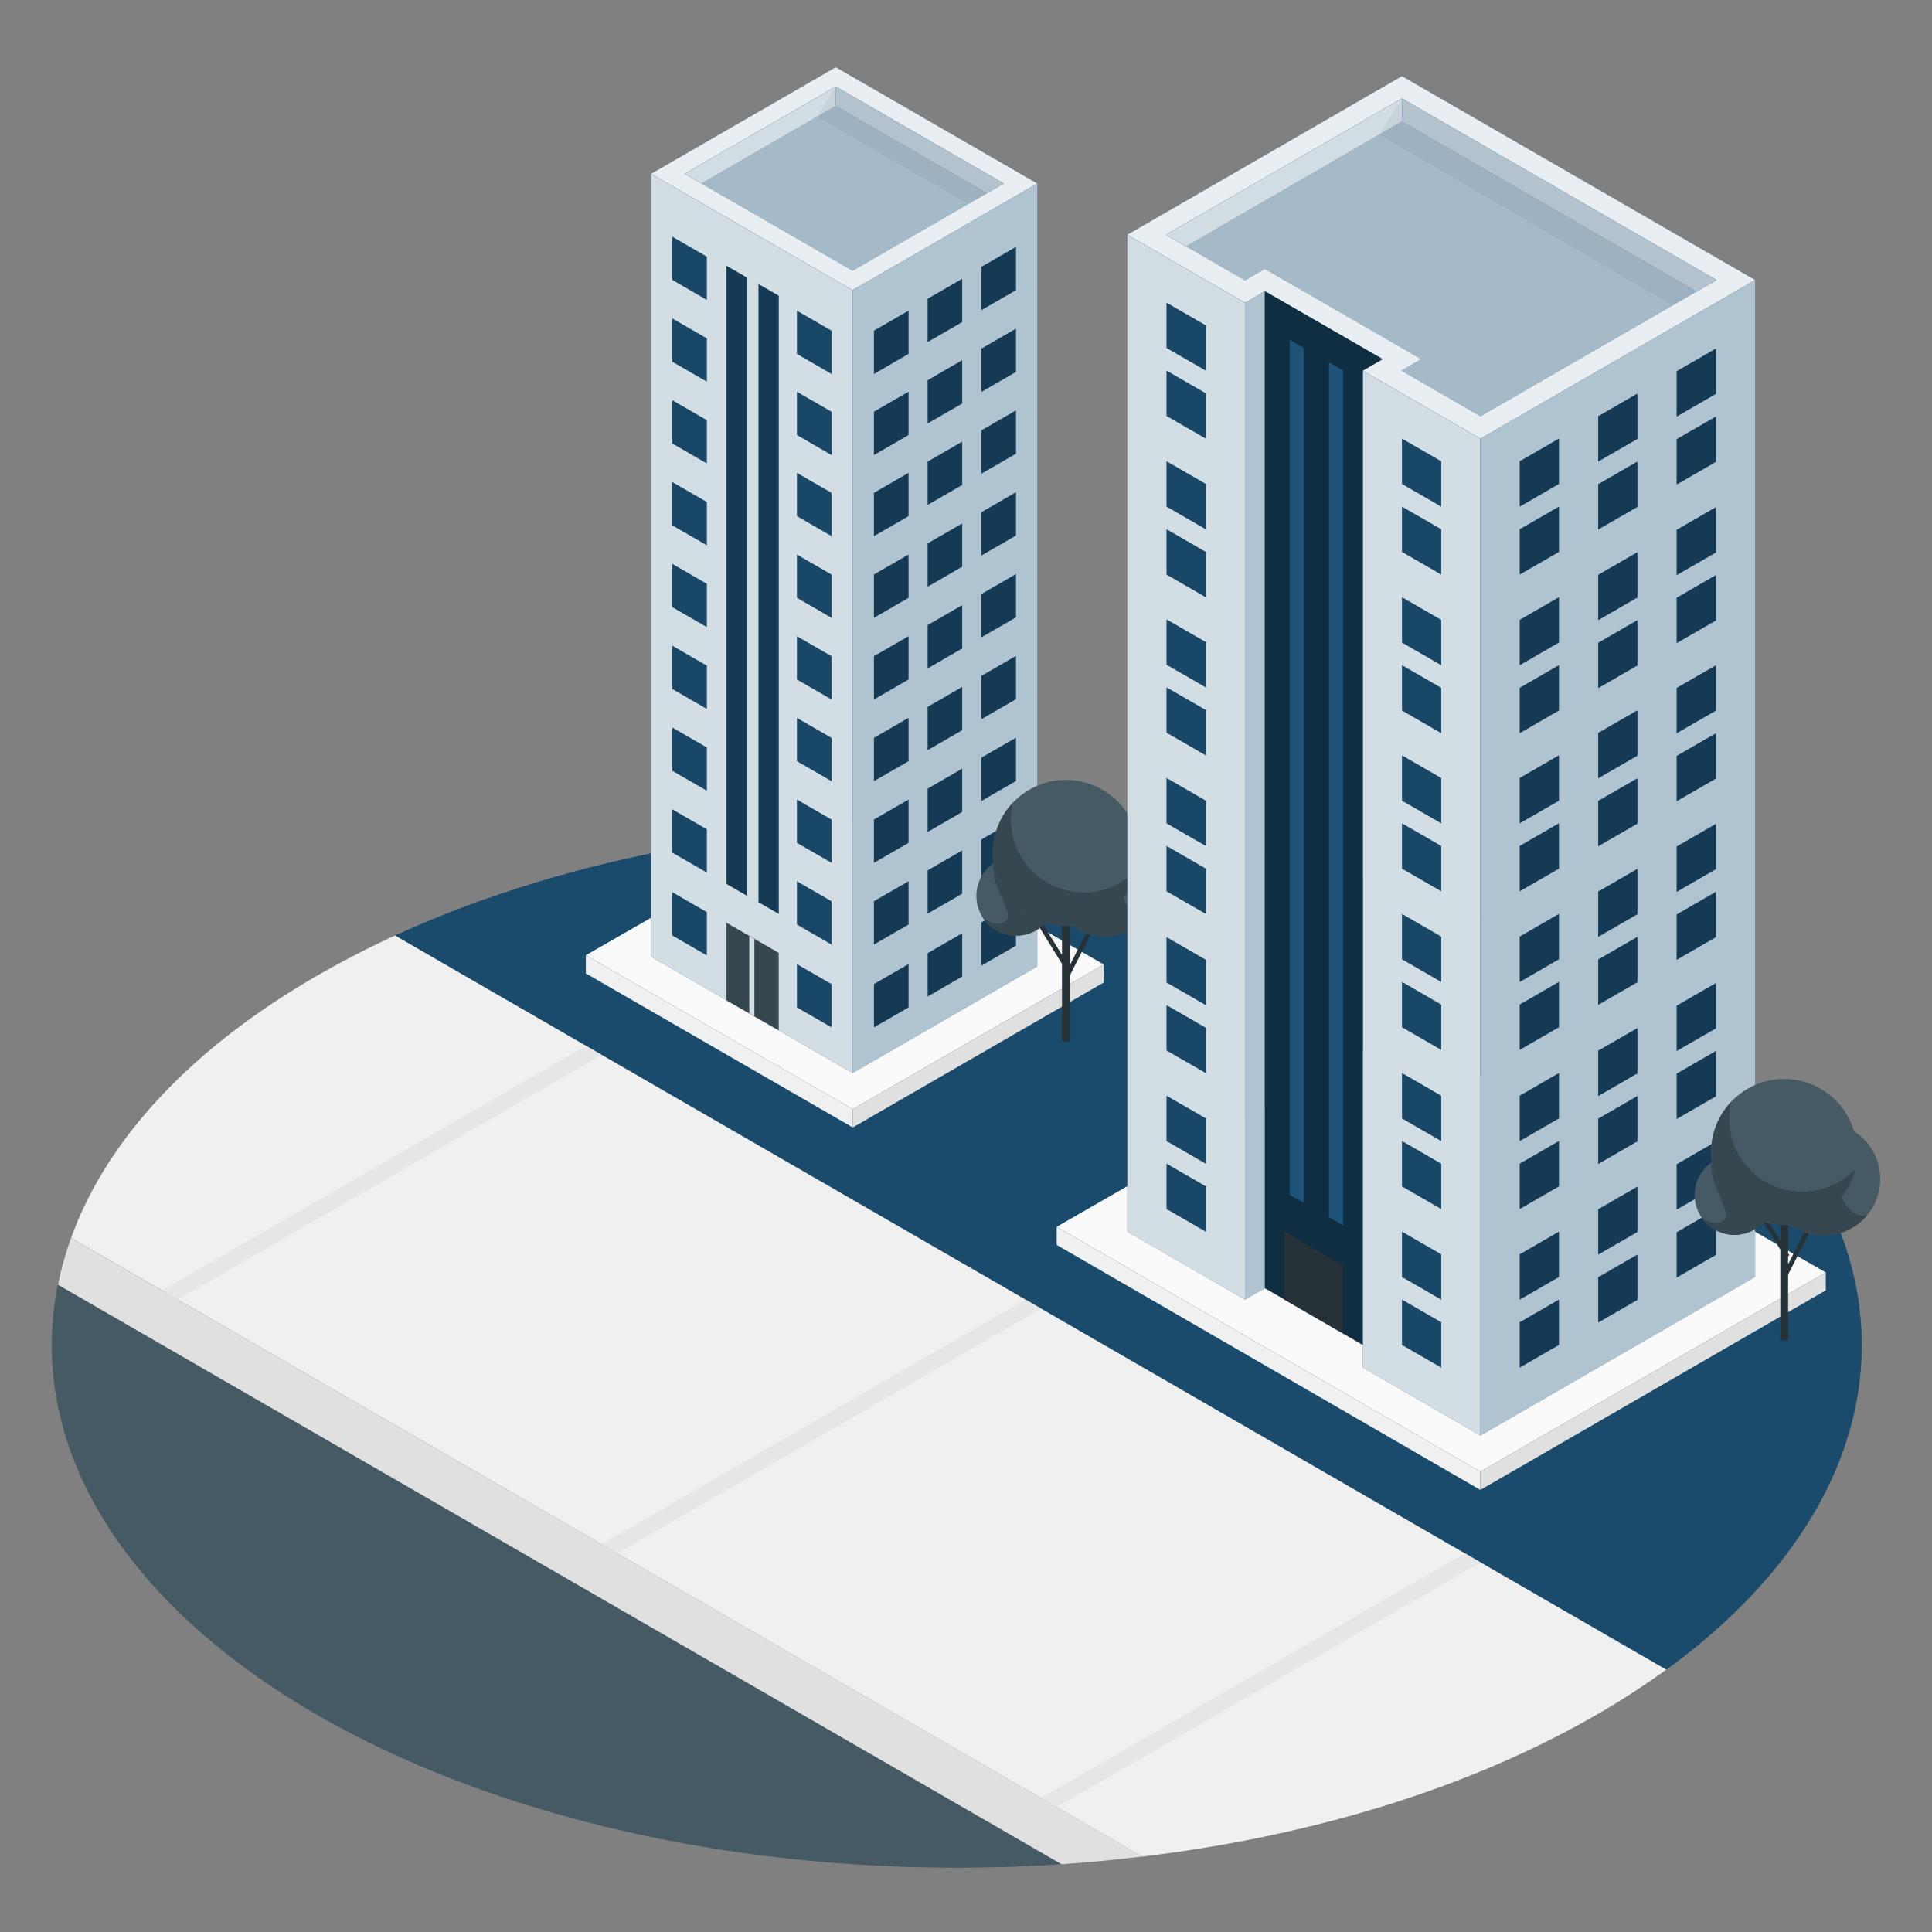 <svg xmlns="http://www.w3.org/2000/svg" viewBox="0 0 500 500"><rect x="0" y="0" width="500" height="500" fill="#808080" stroke="none"/><g id="freepik--Floor--inject-369"><ellipse id="freepik--floor--inject-369" cx="247.6" cy="348.14" rx="234.21" ry="135.22" style="fill:#455a64"></ellipse><path d="M413.22,252.53c-85-49.08-219.09-52.54-311-10.39l329,190C504.21,379,498.22,301.6,413.22,252.53Z" style="fill:#1D5379"></path><path d="M413.22,252.53c-85-49.08-219.09-52.54-311-10.39l329,190C504.21,379,498.22,301.6,413.22,252.53Z" style="opacity:0.1"></path><path d="M82,252.53c-33.43,19.3-54.63,43-63.62,67.86l277.31,160.1c43.07-5.19,84.1-17.43,117.54-36.73a205.22,205.22,0,0,0,18-11.66l-329-190Q91.71,246.94,82,252.53Z" style="fill:#f0f0f0"></path><polygon points="269.41 465.32 379.09 402 383.15 404.35 273.47 467.67 269.41 465.32" style="fill:#e6e6e6"></polygon><polygon points="155.67 399.66 265.35 336.34 269.41 338.68 159.73 402 155.67 399.66" style="fill:#e6e6e6"></polygon><polygon points="41.93 333.99 151.61 270.67 155.67 273.02 45.99 336.34 41.93 333.99" style="fill:#e6e6e6"></polygon><path d="M274.71,482.46q10.55-.7,21-2L18.37,320.39h0A85.46,85.46,0,0,0,15,332.49Z" style="fill:#e0e0e0"></path></g><g id="freepik--Buildings--inject-369"><polygon points="220.7 287.04 151.61 247.22 216.54 209.9 285.66 249.61 220.7 287.04" style="fill:#fafafa"></polygon><polygon points="151.61 247.22 220.7 287.04 220.7 291.78 151.61 251.91 151.61 247.22" style="fill:#f0f0f0"></polygon><polygon points="285.66 249.62 220.7 287.04 220.7 291.78 285.66 254.26 285.66 249.62" style="fill:#e0e0e0"></polygon><polygon points="220.65 277.71 268.44 250.11 268.44 47.49 220.65 75.09 220.65 277.71" style="fill:#1D5379"></polygon><polygon points="220.65 277.71 268.44 250.11 268.44 47.49 220.65 75.09 220.65 277.71" style="fill:#fff;opacity:0.65"></polygon><polygon points="220.65 75.09 168.5 44.98 168.5 247.6 220.65 277.71 220.65 75.09" style="fill:#1D5379"></polygon><polygon points="220.65 75.09 168.5 44.98 168.5 247.6 220.65 277.71 220.65 75.09" style="fill:#fff;opacity:0.8"></polygon><polygon points="268.44 47.49 216.3 17.39 168.5 44.98 220.65 75.09 268.44 47.49" style="fill:#1D5379"></polygon><polygon points="268.44 47.49 216.3 17.39 168.5 44.98 220.65 75.09 268.44 47.49" style="fill:#fff;opacity:0.9"></polygon><polygon points="188.02 258.89 188.02 238.82 201.53 246.59 201.53 266.65 188.02 258.89" style="fill:#37474f"></polygon><polygon points="193.92 242.21 195.23 242.97 195.23 263.04 193.92 262.28 193.92 242.21" style="fill:#1D5379"></polygon><polygon points="193.92 242.21 195.23 242.97 195.23 263.04 193.92 262.28 193.92 242.21" style="fill:#fff;opacity:0.8"></polygon><polygon points="215.19 265.87 215.19 254.68 206.25 249.52 206.25 260.71 215.19 265.87" style="fill:#1D5379"></polygon><polygon points="215.19 244.43 215.19 233.24 206.25 228.08 206.25 239.27 215.19 244.43" style="fill:#1D5379"></polygon><polygon points="215.19 223.29 215.19 212.1 206.25 206.94 206.25 218.13 215.19 223.29" style="fill:#1D5379"></polygon><polygon points="215.19 202.15 215.19 190.96 206.25 185.8 206.25 196.99 215.19 202.15" style="fill:#1D5379"></polygon><polygon points="215.19 181.01 215.19 169.82 206.25 164.66 206.25 175.85 215.19 181.01" style="fill:#1D5379"></polygon><polygon points="215.19 159.88 215.19 148.69 206.25 143.53 206.25 154.71 215.19 159.88" style="fill:#1D5379"></polygon><polygon points="215.19 138.74 215.19 127.55 206.25 122.39 206.25 133.57 215.19 138.74" style="fill:#1D5379"></polygon><polygon points="215.19 117.75 215.19 106.56 206.25 101.4 206.25 112.59 215.19 117.75" style="fill:#1D5379"></polygon><polygon points="215.19 96.77 215.19 85.58 206.25 80.42 206.25 91.6 215.19 96.77" style="fill:#1D5379"></polygon><polygon points="182.92 247.25 182.92 236.06 173.98 230.9 173.98 242.09 182.92 247.25" style="fill:#1D5379"></polygon><polygon points="182.92 225.81 182.92 214.62 173.98 209.46 173.98 220.65 182.92 225.81" style="fill:#1D5379"></polygon><polygon points="182.92 204.63 182.92 193.44 173.98 188.28 173.98 199.47 182.92 204.63" style="fill:#1D5379"></polygon><polygon points="182.92 183.46 182.92 172.27 173.98 167.11 173.98 178.3 182.92 183.46" style="fill:#1D5379"></polygon><polygon points="182.92 162.28 182.92 151.09 173.98 145.93 173.98 157.12 182.92 162.28" style="fill:#1D5379"></polygon><polygon points="182.92 141.11 182.92 129.92 173.98 124.76 173.98 135.95 182.92 141.11" style="fill:#1D5379"></polygon><polygon points="182.92 119.93 182.92 108.74 173.98 103.58 173.98 114.77 182.92 119.93" style="fill:#1D5379"></polygon><polygon points="182.92 98.77 182.92 87.58 173.98 82.42 173.98 93.61 182.92 98.77" style="fill:#1D5379"></polygon><polygon points="182.92 77.61 182.92 66.42 173.98 61.26 173.98 72.44 182.92 77.61" style="fill:#1D5379"></polygon><g style="opacity:0.15"><polygon points="215.19 265.87 215.19 254.68 206.25 249.52 206.25 260.71 215.19 265.87"></polygon><polygon points="215.19 244.43 215.19 233.24 206.25 228.08 206.25 239.27 215.19 244.43"></polygon><polygon points="215.19 223.29 215.19 212.1 206.25 206.94 206.25 218.13 215.19 223.29"></polygon><polygon points="215.19 202.15 215.19 190.96 206.25 185.8 206.25 196.99 215.19 202.15"></polygon><polygon points="215.19 181.01 215.19 169.82 206.25 164.66 206.25 175.85 215.19 181.01"></polygon><polygon points="215.19 159.88 215.19 148.69 206.25 143.53 206.25 154.71 215.19 159.88"></polygon><polygon points="215.19 138.74 215.19 127.55 206.25 122.39 206.25 133.57 215.19 138.74"></polygon><polygon points="215.19 117.75 215.19 106.56 206.25 101.4 206.25 112.59 215.19 117.75"></polygon><polygon points="215.19 96.77 215.19 85.58 206.25 80.42 206.25 91.6 215.19 96.77"></polygon><polygon points="182.92 247.25 182.92 236.06 173.98 230.9 173.98 242.09 182.92 247.25"></polygon><polygon points="182.92 225.81 182.92 214.62 173.98 209.46 173.98 220.65 182.92 225.81"></polygon><polygon points="182.92 204.63 182.92 193.44 173.98 188.28 173.98 199.47 182.92 204.63"></polygon><polygon points="182.92 183.46 182.92 172.27 173.98 167.11 173.98 178.3 182.92 183.46"></polygon><polygon points="182.92 162.28 182.92 151.09 173.98 145.93 173.98 157.12 182.92 162.28"></polygon><polygon points="182.92 141.11 182.92 129.92 173.98 124.76 173.98 135.95 182.92 141.11"></polygon><polygon points="182.92 119.93 182.92 108.74 173.98 103.58 173.98 114.77 182.92 119.93"></polygon><polygon points="182.92 98.77 182.92 87.58 173.98 82.42 173.98 93.61 182.92 98.77"></polygon><polygon points="182.92 77.61 182.92 66.42 173.98 61.26 173.98 72.44 182.92 77.61"></polygon></g><polygon points="188.02 68.8 193.24 71.8 193.24 231.77 188.02 228.77 188.02 68.8" style="fill:#1D5379"></polygon><polygon points="196.31 73.53 201.53 76.53 201.53 236.5 196.31 233.5 196.31 73.53" style="fill:#1D5379"></polygon><g style="opacity:0.3"><polygon points="188.02 68.8 193.24 71.8 193.24 231.77 188.02 228.77 188.02 68.8"></polygon><polygon points="196.31 73.53 201.53 76.53 201.53 236.5 196.31 233.5 196.31 73.53"></polygon></g><polygon points="177.19 44.98 216.3 22.41 259.75 47.49 220.65 70.07 177.19 44.98" style="fill:#1D5379"></polygon><polygon points="177.19 44.98 216.3 22.41 259.75 47.49 220.65 70.07 177.19 44.98" style="fill:#fff;opacity:0.6"></polygon><polygon points="216.3 22.41 216.3 27.42 255.41 50 259.75 47.49 216.3 22.41" style="fill:#1D5379"></polygon><polygon points="216.3 22.41 216.3 27.42 255.41 50 259.75 47.49 216.3 22.41" style="fill:#fff;opacity:0.7"></polygon><polygon points="216.3 22.41 177.19 44.98 181.54 47.49 216.3 27.42 216.3 22.41" style="fill:#1D5379"></polygon><polygon points="216.3 22.41 177.19 44.98 181.54 47.49 216.3 27.42 216.3 22.41" style="fill:#fff;opacity:0.8"></polygon><polygon points="226.18 265.87 226.18 254.68 235.12 249.52 235.12 260.71 226.18 265.87" style="fill:#1D5379"></polygon><polygon points="240.08 257.88 240.08 246.69 249.01 241.53 249.01 252.72 240.08 257.88" style="fill:#1D5379"></polygon><polygon points="253.98 249.9 253.98 238.71 262.92 233.55 262.92 244.74 253.98 249.9" style="fill:#1D5379"></polygon><polygon points="226.18 244.43 226.18 233.24 235.12 228.08 235.12 239.27 226.18 244.43" style="fill:#1D5379"></polygon><polygon points="240.08 236.44 240.08 225.26 249.01 220.1 249.01 231.28 240.08 236.44" style="fill:#1D5379"></polygon><polygon points="253.98 228.46 253.98 217.27 262.92 212.11 262.92 223.3 253.98 228.46" style="fill:#1D5379"></polygon><polygon points="226.18 223.29 226.18 212.1 235.12 206.94 235.12 218.13 226.18 223.29" style="fill:#1D5379"></polygon><polygon points="240.08 215.29 240.08 204.1 249.01 198.94 249.01 210.13 240.08 215.29" style="fill:#1D5379"></polygon><polygon points="253.98 207.28 253.98 196.09 262.92 190.93 262.92 202.12 253.98 207.28" style="fill:#1D5379"></polygon><polygon points="226.18 202.15 226.18 190.96 235.12 185.8 235.12 196.99 226.18 202.15" style="fill:#1D5379"></polygon><polygon points="240.08 194.13 240.08 182.94 249.01 177.78 249.01 188.97 240.08 194.13" style="fill:#1D5379"></polygon><polygon points="253.98 186.11 253.98 174.92 262.92 169.76 262.92 180.95 253.98 186.11" style="fill:#1D5379"></polygon><polygon points="226.18 181.01 226.18 169.82 235.12 164.66 235.12 175.85 226.18 181.01" style="fill:#1D5379"></polygon><polygon points="240.08 172.97 240.08 161.78 249.01 156.62 249.01 167.81 240.08 172.97" style="fill:#1D5379"></polygon><polygon points="253.98 164.93 253.98 153.75 262.92 148.58 262.92 159.77 253.98 164.93" style="fill:#1D5379"></polygon><polygon points="226.18 159.88 226.18 148.69 235.12 143.53 235.12 154.71 226.18 159.88" style="fill:#1D5379"></polygon><polygon points="240.08 151.82 240.08 140.63 249.01 135.47 249.01 146.66 240.08 151.82" style="fill:#1D5379"></polygon><polygon points="253.98 143.76 253.98 132.57 262.92 127.41 262.92 138.6 253.98 143.76" style="fill:#1D5379"></polygon><polygon points="226.18 138.74 226.18 127.55 235.12 122.39 235.12 133.57 226.18 138.74" style="fill:#1D5379"></polygon><polygon points="240.08 130.66 240.08 119.47 249.01 114.31 249.01 125.5 240.08 130.66" style="fill:#1D5379"></polygon><polygon points="253.98 122.58 253.98 111.39 262.92 106.23 262.92 117.42 253.98 122.58" style="fill:#1D5379"></polygon><polygon points="226.18 117.75 226.18 106.56 235.12 101.4 235.12 112.59 226.18 117.75" style="fill:#1D5379"></polygon><polygon points="240.08 109.58 240.08 98.4 249.01 93.23 249.01 104.42 240.08 109.58" style="fill:#1D5379"></polygon><polygon points="253.98 101.42 253.98 90.23 262.92 85.07 262.92 96.26 253.98 101.42" style="fill:#1D5379"></polygon><polygon points="226.18 96.77 226.18 85.58 235.12 80.42 235.12 91.6 226.18 96.77" style="fill:#1D5379"></polygon><polygon points="240.08 88.51 240.08 77.32 249.01 72.16 249.01 83.35 240.08 88.51" style="fill:#1D5379"></polygon><polygon points="253.98 80.26 253.98 69.07 262.92 63.91 262.92 75.1 253.98 80.26" style="fill:#1D5379"></polygon><g style="opacity:0.3"><polygon points="226.18 265.87 226.18 254.68 235.12 249.52 235.12 260.71 226.18 265.87"></polygon><polygon points="240.08 257.88 240.08 246.69 249.01 241.53 249.01 252.72 240.08 257.88"></polygon><polygon points="253.98 249.9 253.98 238.71 262.92 233.55 262.92 244.74 253.98 249.9"></polygon><polygon points="226.18 244.43 226.18 233.24 235.12 228.08 235.12 239.27 226.18 244.43"></polygon><polygon points="240.08 236.44 240.08 225.26 249.01 220.1 249.01 231.28 240.08 236.44"></polygon><polygon points="253.98 228.46 253.98 217.27 262.92 212.11 262.92 223.3 253.98 228.46"></polygon><polygon points="226.18 223.29 226.18 212.1 235.12 206.94 235.12 218.13 226.18 223.29"></polygon><polygon points="240.08 215.29 240.08 204.1 249.01 198.94 249.01 210.13 240.08 215.29"></polygon><polygon points="253.98 207.28 253.98 196.09 262.92 190.93 262.92 202.12 253.98 207.28"></polygon><polygon points="226.18 202.15 226.18 190.96 235.12 185.8 235.12 196.99 226.18 202.15"></polygon><polygon points="240.08 194.13 240.08 182.94 249.01 177.78 249.01 188.97 240.08 194.13"></polygon><polygon points="253.98 186.11 253.98 174.92 262.92 169.76 262.92 180.95 253.98 186.11"></polygon><polygon points="226.18 181.01 226.18 169.82 235.12 164.66 235.12 175.85 226.18 181.01"></polygon><polygon points="240.08 172.97 240.08 161.78 249.01 156.62 249.01 167.81 240.08 172.97"></polygon><polygon points="253.98 164.93 253.98 153.75 262.92 148.58 262.92 159.77 253.98 164.93"></polygon><polygon points="226.18 159.88 226.18 148.69 235.12 143.53 235.12 154.71 226.18 159.88"></polygon><polygon points="240.08 151.82 240.08 140.63 249.01 135.47 249.01 146.66 240.08 151.82"></polygon><polygon points="253.98 143.76 253.98 132.57 262.92 127.41 262.92 138.6 253.98 143.76"></polygon><polygon points="226.18 138.74 226.18 127.55 235.12 122.39 235.12 133.57 226.18 138.74"></polygon><polygon points="240.08 130.66 240.08 119.47 249.01 114.31 249.01 125.5 240.08 130.66"></polygon><polygon points="253.98 122.58 253.98 111.39 262.92 106.23 262.92 117.42 253.98 122.58"></polygon><polygon points="226.18 117.75 226.18 106.56 235.12 101.4 235.12 112.59 226.18 117.75"></polygon><polygon points="240.08 109.58 240.08 98.4 249.01 93.23 249.01 104.42 240.08 109.58"></polygon><polygon points="253.98 101.42 253.98 90.23 262.92 85.07 262.92 96.26 253.98 101.42"></polygon><polygon points="226.18 96.77 226.18 85.58 235.12 80.42 235.12 91.6 226.18 96.77"></polygon><polygon points="240.08 88.51 240.08 77.32 249.01 72.16 249.01 83.35 240.08 88.51"></polygon><polygon points="253.98 80.26 253.98 69.07 262.92 63.91 262.92 75.1 253.98 80.26"></polygon></g><polygon points="216.35 22.4 211.44 30.23 250.55 52.81 259.75 47.49 216.35 22.4" style="opacity:0.05"></polygon><rect x="271.83" y="246.03" width="14.68" height="1.2" transform="translate(-67.09 383.99) rotate(-63.1)" style="fill:#263238"></rect><rect x="271.76" y="238.16" width="1.2" height="12.31" transform="translate(-87.81 179.92) rotate(-31.76)" style="fill:#263238"></rect><path d="M276.85,237.52v31.56a.53.53,0,0,1-.29.41,1.61,1.61,0,0,1-1.42,0,.52.52,0,0,1-.3-.41V237.52Z" style="fill:#263238"></path><circle cx="286.05" cy="227.7" r="14.65" style="fill:#455a64"></circle><path d="M290.65,224c1.89-5.95,3.9-8.27,2.62-9A14.65,14.65,0,1,0,297.36,237C293,238.29,288.2,231.67,290.65,224Z" style="fill:#37474f"></path><circle cx="262.97" cy="231.85" r="10.3" transform="translate(-8.01 454.29) rotate(-80.78)" style="fill:#455a64"></circle><path d="M263,221.55a10.25,10.25,0,0,0-6,1.94c-.28,6.3,5.06,12.43,3.57,14.49s-5.17.8-6.45-.95a10.3,10.3,0,1,0,8.9-15.48Z" style="fill:#37474f"></path><circle cx="275.85" cy="220.75" r="18.89" transform="translate(-2.37 438.5) rotate(-76.72)" style="fill:#455a64"></circle><path d="M294.24,225.06a18.89,18.89,0,1,1-27.69-20.76,19.05,19.05,0,0,0-4.42,3.46,19.2,19.2,0,0,0-.5,4.32,18.89,18.89,0,0,0,32.61,13Z" style="fill:#37474f"></path><polygon points="383.12 380.85 273.47 317.5 362.83 266.06 472.51 329.31 383.12 380.85" style="fill:#fafafa"></polygon><polygon points="273.47 317.5 383.12 380.85 383.12 385.59 273.47 322.19 273.47 317.5" style="fill:#f0f0f0"></polygon><polygon points="472.51 329.31 383.12 380.85 383.12 385.59 472.51 333.95 472.51 329.31" style="fill:#e0e0e0"></polygon><polygon points="291.75 60.75 322.21 78.34 322.21 336.34 291.75 318.75 291.75 60.75" style="fill:#1D5379"></polygon><polygon points="291.75 60.75 322.21 78.34 322.21 336.34 291.75 318.75 291.75 60.75" style="fill:#fff;opacity:0.8"></polygon><polygon points="352.68 95.92 383.14 113.51 383.14 371.52 352.68 353.93 352.68 95.92" style="fill:#1D5379"></polygon><polygon points="352.68 95.92 383.14 113.51 383.14 371.52 352.68 353.93 352.68 95.92" style="fill:#fff;opacity:0.8"></polygon><polygon points="301.9 301.16 301.9 312.89 312.06 318.75 312.06 307.02 301.9 301.16" style="fill:#1D5379"></polygon><polygon points="301.9 283.57 301.9 295.3 312.06 301.16 312.06 289.43 301.9 283.57" style="fill:#1D5379"></polygon><polygon points="301.9 260.12 301.9 271.85 312.06 277.71 312.06 265.98 301.9 260.12" style="fill:#1D5379"></polygon><polygon points="301.9 242.53 301.9 254.26 312.06 260.12 312.06 248.39 301.9 242.53" style="fill:#1D5379"></polygon><polygon points="301.9 136.97 301.9 148.69 312.06 154.56 312.06 142.83 301.9 136.97" style="fill:#1D5379"></polygon><polygon points="301.9 119.38 301.9 131.1 312.06 136.97 312.06 125.24 301.9 119.38" style="fill:#1D5379"></polygon><polygon points="301.9 95.92 301.9 107.65 312.06 113.51 312.06 101.79 301.9 95.92" style="fill:#1D5379"></polygon><polygon points="301.9 78.34 301.9 90.06 312.06 95.92 312.06 84.2 301.9 78.34" style="fill:#1D5379"></polygon><polygon points="362.83 336.34 362.83 348.07 372.99 353.93 372.99 342.2 362.83 336.34" style="fill:#1D5379"></polygon><polygon points="362.83 318.75 362.83 330.48 372.99 336.34 372.99 324.62 362.83 318.75" style="fill:#1D5379"></polygon><polygon points="362.83 295.3 362.83 307.03 372.99 312.89 372.99 301.16 362.83 295.3" style="fill:#1D5379"></polygon><polygon points="362.83 277.71 362.83 289.44 372.99 295.3 372.99 283.57 362.83 277.71" style="fill:#1D5379"></polygon><polygon points="362.83 172.15 362.83 183.87 372.99 189.74 372.99 178.01 362.83 172.15" style="fill:#1D5379"></polygon><polygon points="362.83 154.56 362.83 166.28 372.99 172.15 372.99 160.42 362.83 154.56" style="fill:#1D5379"></polygon><polygon points="362.83 131.11 362.83 142.83 372.99 148.69 372.99 136.97 362.83 131.11" style="fill:#1D5379"></polygon><polygon points="362.83 113.52 362.83 125.24 372.99 131.11 372.99 119.38 362.83 113.52" style="fill:#1D5379"></polygon><polygon points="301.9 218.93 301.9 230.66 312.06 236.52 312.06 224.79 301.9 218.93" style="fill:#1D5379"></polygon><polygon points="301.9 201.34 301.9 213.07 312.06 218.93 312.06 207.21 301.9 201.34" style="fill:#1D5379"></polygon><polygon points="301.9 177.89 301.9 189.62 312.06 195.48 312.06 183.75 301.9 177.89" style="fill:#1D5379"></polygon><polygon points="301.9 160.3 301.9 172.03 312.06 177.89 312.06 166.16 301.9 160.3" style="fill:#1D5379"></polygon><polygon points="362.83 254.11 362.83 265.84 372.99 271.7 372.99 259.98 362.83 254.11" style="fill:#1D5379"></polygon><polygon points="362.83 236.53 362.83 248.25 372.99 254.12 372.99 242.39 362.83 236.53" style="fill:#1D5379"></polygon><polygon points="362.83 213.07 362.83 224.8 372.99 230.66 372.99 218.94 362.83 213.07" style="fill:#1D5379"></polygon><polygon points="362.83 195.48 362.83 207.21 372.99 213.07 372.99 201.35 362.83 195.48" style="fill:#1D5379"></polygon><g style="opacity:0.15"><polygon points="301.9 301.16 301.9 312.89 312.06 318.75 312.06 307.02 301.9 301.16"></polygon><polygon points="301.9 283.57 301.9 295.3 312.06 301.16 312.06 289.43 301.9 283.57"></polygon><polygon points="301.9 260.12 301.9 271.85 312.06 277.71 312.06 265.98 301.9 260.12"></polygon><polygon points="301.9 242.53 301.9 254.26 312.06 260.12 312.06 248.39 301.9 242.53"></polygon><polygon points="301.9 136.97 301.9 148.69 312.06 154.56 312.06 142.83 301.9 136.97"></polygon><polygon points="301.9 119.38 301.9 131.1 312.06 136.97 312.06 125.24 301.9 119.38"></polygon><polygon points="301.9 95.92 301.9 107.65 312.06 113.51 312.06 101.79 301.9 95.92"></polygon><polygon points="301.9 78.34 301.9 90.06 312.06 95.92 312.06 84.2 301.9 78.34"></polygon><polygon points="362.83 336.34 362.83 348.07 372.99 353.93 372.99 342.2 362.83 336.34"></polygon><polygon points="362.83 318.75 362.83 330.48 372.99 336.34 372.99 324.62 362.83 318.75"></polygon><polygon points="362.83 295.3 362.83 307.03 372.99 312.89 372.99 301.16 362.83 295.3"></polygon><polygon points="362.83 277.71 362.83 289.44 372.99 295.3 372.99 283.57 362.83 277.71"></polygon><polygon points="362.83 172.15 362.83 183.87 372.99 189.74 372.99 178.01 362.83 172.15"></polygon><polygon points="362.83 154.56 362.83 166.28 372.99 172.15 372.99 160.42 362.83 154.56"></polygon><polygon points="362.83 131.11 362.83 142.83 372.99 148.69 372.99 136.97 362.83 131.11"></polygon><polygon points="362.83 113.52 362.83 125.24 372.99 131.11 372.99 119.38 362.83 113.52"></polygon><polygon points="301.9 218.93 301.9 230.66 312.06 236.52 312.06 224.79 301.9 218.93"></polygon><polygon points="301.9 201.34 301.9 213.07 312.06 218.93 312.06 207.21 301.9 201.34"></polygon><polygon points="301.9 177.89 301.9 189.62 312.06 195.48 312.06 183.75 301.9 177.89"></polygon><polygon points="301.9 160.3 301.9 172.03 312.06 177.89 312.06 166.16 301.9 160.3"></polygon><polygon points="362.83 254.11 362.83 265.84 372.99 271.7 372.99 259.98 362.83 254.11"></polygon><polygon points="362.83 236.53 362.83 248.25 372.99 254.12 372.99 242.39 362.83 236.53"></polygon><polygon points="362.83 213.07 362.83 224.8 372.99 230.66 372.99 218.94 362.83 213.07"></polygon><polygon points="362.83 195.48 362.83 207.21 372.99 213.07 372.99 201.35 362.83 195.48"></polygon></g><polygon points="383.14 113.51 454.23 72.47 454.23 330.47 383.14 371.52 383.14 113.51" style="fill:#1D5379"></polygon><polygon points="383.14 113.51 454.23 72.47 454.23 330.47 383.14 371.52 383.14 113.51" style="fill:#fff;opacity:0.65"></polygon><polygon points="403.45 336.34 403.45 348.07 393.3 353.93 393.3 342.2 403.45 336.34" style="fill:#1D5379"></polygon><polygon points="403.45 318.75 403.45 330.48 393.3 336.34 393.3 324.62 403.45 318.75" style="fill:#1D5379"></polygon><polygon points="403.45 295.3 403.45 307.03 393.3 312.89 393.3 301.16 403.45 295.3" style="fill:#1D5379"></polygon><polygon points="403.45 277.71 403.45 289.44 393.3 295.3 393.3 283.57 403.45 277.71" style="fill:#1D5379"></polygon><polygon points="403.45 172.15 403.45 183.87 393.3 189.74 393.3 178.01 403.45 172.15" style="fill:#1D5379"></polygon><polygon points="403.45 154.56 403.45 166.28 393.3 172.15 393.3 160.42 403.45 154.56" style="fill:#1D5379"></polygon><polygon points="403.45 131.11 403.45 142.83 393.3 148.69 393.3 136.97 403.45 131.11" style="fill:#1D5379"></polygon><polygon points="403.45 113.52 403.45 125.24 393.3 131.11 393.3 119.38 403.45 113.52" style="fill:#1D5379"></polygon><polygon points="423.76 324.69 423.76 336.41 413.61 342.28 413.61 330.55 423.76 324.69" style="fill:#1D5379"></polygon><polygon points="423.76 307.1 423.76 318.83 413.61 324.69 413.61 312.96 423.76 307.1" style="fill:#1D5379"></polygon><polygon points="423.76 283.65 423.76 295.37 413.61 301.24 413.61 289.51 423.76 283.65" style="fill:#1D5379"></polygon><polygon points="423.76 266.06 423.76 277.79 413.61 283.65 413.61 271.92 423.76 266.06" style="fill:#1D5379"></polygon><polygon points="423.76 160.49 423.76 172.22 413.61 178.08 413.61 166.36 423.76 160.49" style="fill:#1D5379"></polygon><polygon points="423.76 142.91 423.76 154.63 413.61 160.49 413.61 148.77 423.76 142.91" style="fill:#1D5379"></polygon><polygon points="423.76 119.45 423.76 131.18 413.61 137.04 413.61 125.32 423.76 119.45" style="fill:#1D5379"></polygon><polygon points="423.76 101.86 423.76 113.59 413.61 119.45 413.61 107.73 423.76 101.86" style="fill:#1D5379"></polygon><polygon points="444.08 313.04 444.08 324.76 433.92 330.62 433.92 318.9 444.08 313.04" style="fill:#1D5379"></polygon><polygon points="444.08 295.45 444.08 307.17 433.92 313.04 433.92 301.31 444.08 295.45" style="fill:#1D5379"></polygon><polygon points="444.08 271.99 444.08 283.72 433.92 289.58 433.92 277.86 444.08 271.99" style="fill:#1D5379"></polygon><polygon points="444.08 254.41 444.08 266.13 433.92 271.99 433.92 260.27 444.08 254.41" style="fill:#1D5379"></polygon><polygon points="444.08 148.84 444.08 160.57 433.92 166.43 433.92 154.7 444.08 148.84" style="fill:#1D5379"></polygon><polygon points="444.08 131.25 444.08 142.98 433.92 148.84 433.92 137.12 444.08 131.25" style="fill:#1D5379"></polygon><polygon points="444.08 107.8 444.08 119.53 433.92 125.39 433.92 113.66 444.08 107.8" style="fill:#1D5379"></polygon><polygon points="444.08 90.21 444.08 101.94 433.92 107.8 433.92 96.07 444.08 90.21" style="fill:#1D5379"></polygon><polygon points="403.45 254.11 403.45 265.84 393.3 271.7 393.3 259.98 403.45 254.11" style="fill:#1D5379"></polygon><polygon points="403.45 236.53 403.45 248.25 393.3 254.12 393.3 242.39 403.45 236.53" style="fill:#1D5379"></polygon><polygon points="403.45 213.07 403.45 224.8 393.3 230.66 393.3 218.94 403.45 213.07" style="fill:#1D5379"></polygon><polygon points="403.45 195.48 403.45 207.21 393.3 213.07 393.3 201.35 403.45 195.48" style="fill:#1D5379"></polygon><polygon points="423.76 242.46 423.76 254.19 413.61 260.05 413.61 248.32 423.76 242.46" style="fill:#1D5379"></polygon><polygon points="423.76 224.87 423.76 236.6 413.61 242.46 413.61 230.74 423.76 224.87" style="fill:#1D5379"></polygon><polygon points="423.76 201.42 423.76 213.15 413.61 219.01 413.61 207.28 423.76 201.42" style="fill:#1D5379"></polygon><polygon points="423.76 183.83 423.76 195.56 413.61 201.42 413.61 189.69 423.76 183.83" style="fill:#1D5379"></polygon><polygon points="444.08 230.81 444.08 242.53 433.92 248.4 433.92 236.67 444.08 230.81" style="fill:#1D5379"></polygon><polygon points="444.08 213.22 444.08 224.94 433.92 230.81 433.92 219.08 444.08 213.22" style="fill:#1D5379"></polygon><polygon points="444.08 189.77 444.08 201.49 433.92 207.35 433.92 195.63 444.08 189.77" style="fill:#1D5379"></polygon><polygon points="444.08 172.18 444.08 183.9 433.92 189.77 433.92 178.04 444.08 172.18" style="fill:#1D5379"></polygon><g style="opacity:0.3"><polygon points="403.45 336.34 403.45 348.07 393.3 353.93 393.3 342.2 403.45 336.34"></polygon><polygon points="403.45 318.75 403.45 330.48 393.3 336.34 393.3 324.62 403.45 318.75"></polygon><polygon points="403.45 295.3 403.45 307.03 393.3 312.89 393.3 301.16 403.45 295.3"></polygon><polygon points="403.45 277.71 403.45 289.44 393.3 295.3 393.3 283.57 403.45 277.71"></polygon><polygon points="403.45 172.15 403.45 183.87 393.3 189.74 393.3 178.01 403.45 172.15"></polygon><polygon points="403.45 154.56 403.45 166.28 393.3 172.15 393.3 160.42 403.45 154.56"></polygon><polygon points="403.45 131.11 403.45 142.83 393.3 148.69 393.3 136.97 403.45 131.11"></polygon><polygon points="403.45 113.52 403.45 125.24 393.3 131.11 393.3 119.38 403.45 113.52"></polygon><polygon points="423.76 324.69 423.76 336.41 413.61 342.28 413.61 330.55 423.76 324.69"></polygon><polygon points="423.76 307.1 423.76 318.83 413.61 324.69 413.61 312.96 423.76 307.1"></polygon><polygon points="423.76 283.65 423.76 295.37 413.61 301.24 413.61 289.51 423.76 283.65"></polygon><polygon points="423.76 266.06 423.76 277.79 413.61 283.65 413.61 271.92 423.76 266.06"></polygon><polygon points="423.76 160.49 423.76 172.22 413.61 178.08 413.61 166.36 423.76 160.49"></polygon><polygon points="423.76 142.91 423.76 154.63 413.61 160.49 413.61 148.77 423.76 142.91"></polygon><polygon points="423.76 119.45 423.76 131.18 413.61 137.04 413.61 125.32 423.76 119.45"></polygon><polygon points="423.76 101.86 423.76 113.59 413.61 119.45 413.61 107.73 423.76 101.86"></polygon><polygon points="444.08 313.04 444.08 324.76 433.92 330.62 433.92 318.9 444.08 313.04"></polygon><polygon points="444.08 295.45 444.08 307.17 433.92 313.04 433.92 301.31 444.08 295.45"></polygon><polygon points="444.08 271.99 444.08 283.72 433.92 289.58 433.92 277.86 444.08 271.99"></polygon><polygon points="444.08 254.41 444.08 266.13 433.92 271.99 433.92 260.27 444.08 254.41"></polygon><polygon points="444.08 148.84 444.08 160.57 433.92 166.43 433.92 154.7 444.08 148.84"></polygon><polygon points="444.08 131.25 444.08 142.98 433.92 148.84 433.92 137.12 444.08 131.25"></polygon><polygon points="444.08 107.8 444.08 119.53 433.92 125.39 433.92 113.66 444.08 107.8"></polygon><polygon points="444.08 90.21 444.08 101.94 433.92 107.8 433.92 96.07 444.08 90.21"></polygon><polygon points="403.45 254.11 403.45 265.84 393.3 271.7 393.3 259.98 403.45 254.11"></polygon><polygon points="403.45 236.53 403.45 248.25 393.3 254.12 393.3 242.39 403.45 236.53"></polygon><polygon points="403.45 213.07 403.45 224.8 393.3 230.66 393.3 218.94 403.45 213.07"></polygon><polygon points="403.45 195.48 403.45 207.21 393.3 213.07 393.3 201.35 403.45 195.48"></polygon><polygon points="423.76 242.46 423.76 254.19 413.61 260.05 413.61 248.32 423.76 242.46"></polygon><polygon points="423.76 224.87 423.76 236.6 413.61 242.46 413.61 230.74 423.76 224.87"></polygon><polygon points="423.76 201.42 423.76 213.15 413.61 219.01 413.61 207.28 423.76 201.42"></polygon><polygon points="423.76 183.83 423.76 195.56 413.61 201.42 413.61 189.69 423.76 183.83"></polygon><polygon points="444.08 230.81 444.08 242.53 433.92 248.4 433.92 236.67 444.08 230.81"></polygon><polygon points="444.08 213.22 444.08 224.94 433.92 230.81 433.92 219.08 444.08 213.22"></polygon><polygon points="444.08 189.77 444.08 201.49 433.92 207.35 433.92 195.63 444.08 189.77"></polygon><polygon points="444.08 172.18 444.08 183.9 433.92 189.77 433.92 178.04 444.08 172.18"></polygon></g><polygon points="322.21 78.34 322.21 336.34 327.35 333.37 327.35 75.37 322.21 78.34" style="fill:#1D5379"></polygon><polygon points="322.21 78.34 322.21 336.34 327.35 333.37 327.35 75.37 322.21 78.34" style="fill:#fff;opacity:0.65"></polygon><polygon points="454.23 72.47 362.83 19.7 291.75 60.75 322.21 78.34 327.35 75.37 357.82 92.95 352.68 95.92 383.14 113.51 454.23 72.47" style="fill:#1D5379"></polygon><polygon points="454.23 72.47 362.83 19.7 291.75 60.75 322.21 78.34 327.35 75.37 357.82 92.95 352.68 95.92 383.14 113.51 454.23 72.47" style="fill:#fff;opacity:0.9"></polygon><polygon points="362.68 95.92 367.82 92.95 327.35 69.6 322.21 72.56 301.75 60.75 362.83 25.48 444.23 72.47 383.14 107.74 362.68 95.92" style="fill:#1D5379"></polygon><polygon points="362.68 95.92 367.82 92.95 327.35 69.6 322.21 72.56 301.75 60.75 362.83 25.48 444.23 72.47 383.14 107.74 362.68 95.92" style="fill:#fff;opacity:0.6"></polygon><polygon points="362.83 25.48 362.83 31.43 439.07 75.45 444.23 72.47 362.83 25.48" style="fill:#1D5379"></polygon><polygon points="362.83 25.48 362.83 31.43 439.07 75.45 444.23 72.47 362.83 25.48" style="fill:#fff;opacity:0.7"></polygon><polygon points="301.75 60.75 306.98 63.77 362.83 31.43 362.83 25.48 301.75 60.75" style="fill:#1D5379"></polygon><polygon points="301.75 60.75 306.98 63.77 362.83 31.43 362.83 25.48 301.75 60.75" style="fill:#fff;opacity:0.8"></polygon><polygon points="362.83 25.47 356.86 34.77 432.81 79.06 444.23 72.47 362.83 25.47" style="opacity:0.05"></polygon><polygon points="327.35 75.37 327.35 333.37 352.68 348.06 352.68 95.92 357.82 92.95 327.35 75.37" style="fill:#1D5379"></polygon><polygon points="327.35 75.37 327.35 333.37 352.68 348.06 352.68 95.92 357.82 92.95 327.35 75.37" style="opacity:0.45"></polygon><polygon points="332.37 336.34 332.37 318.75 347.6 327.54 347.6 345.12 332.37 336.34" style="fill:#263238"></polygon><polygon points="343.93 315.06 347.6 317.18 347.6 95.92 343.93 93.8 343.93 315.06" style="fill:#1D5379"></polygon><polygon points="333.77 309.21 337.45 311.33 337.45 90.07 333.77 87.95 333.77 309.21" style="fill:#1D5379"></polygon><rect x="457.73" y="323.44" width="14.68" height="1.2" transform="translate(-34.34 592.15) rotate(-63.1)" style="fill:#263238"></rect><rect x="457.66" y="315.57" width="1.2" height="12.31" transform="matrix(0.85, -0.53, 0.53, 0.85, -100.72, 289.35)" style="fill:#263238"></rect><path d="M462.76,314.93v31.55a.49.49,0,0,1-.3.41,1.55,1.55,0,0,1-1.42,0,.5.5,0,0,1-.29-.41V314.93Z" style="fill:#263238"></path><circle cx="471.96" cy="305.11" r="14.65" style="fill:#455a64"></circle><path d="M476.55,301.36c1.89-5.95,3.9-8.28,2.63-9a14.65,14.65,0,1,0,4.08,22.08C478.92,315.7,474.1,309.08,476.55,301.36Z" style="fill:#37474f"></path><circle cx="448.87" cy="309.26" r="10.3" style="fill:#455a64"></circle><path d="M448.87,299a10.3,10.3,0,0,0-6,1.94c-.27,6.29,5.07,12.43,3.57,14.49s-5.17.8-6.45-.95a10.3,10.3,0,1,0,8.9-15.48Z" style="fill:#37474f"></path><circle cx="461.75" cy="298.15" r="18.89" transform="translate(65.48 679.05) rotate(-76.72)" style="fill:#455a64"></circle><path d="M480.14,302.47a18.89,18.89,0,1,1-27.68-20.76,18.9,18.9,0,0,0-4.43,3.46,19.2,19.2,0,0,0-.5,4.32,18.89,18.89,0,0,0,32.61,13Z" style="fill:#37474f"></path></g></svg>